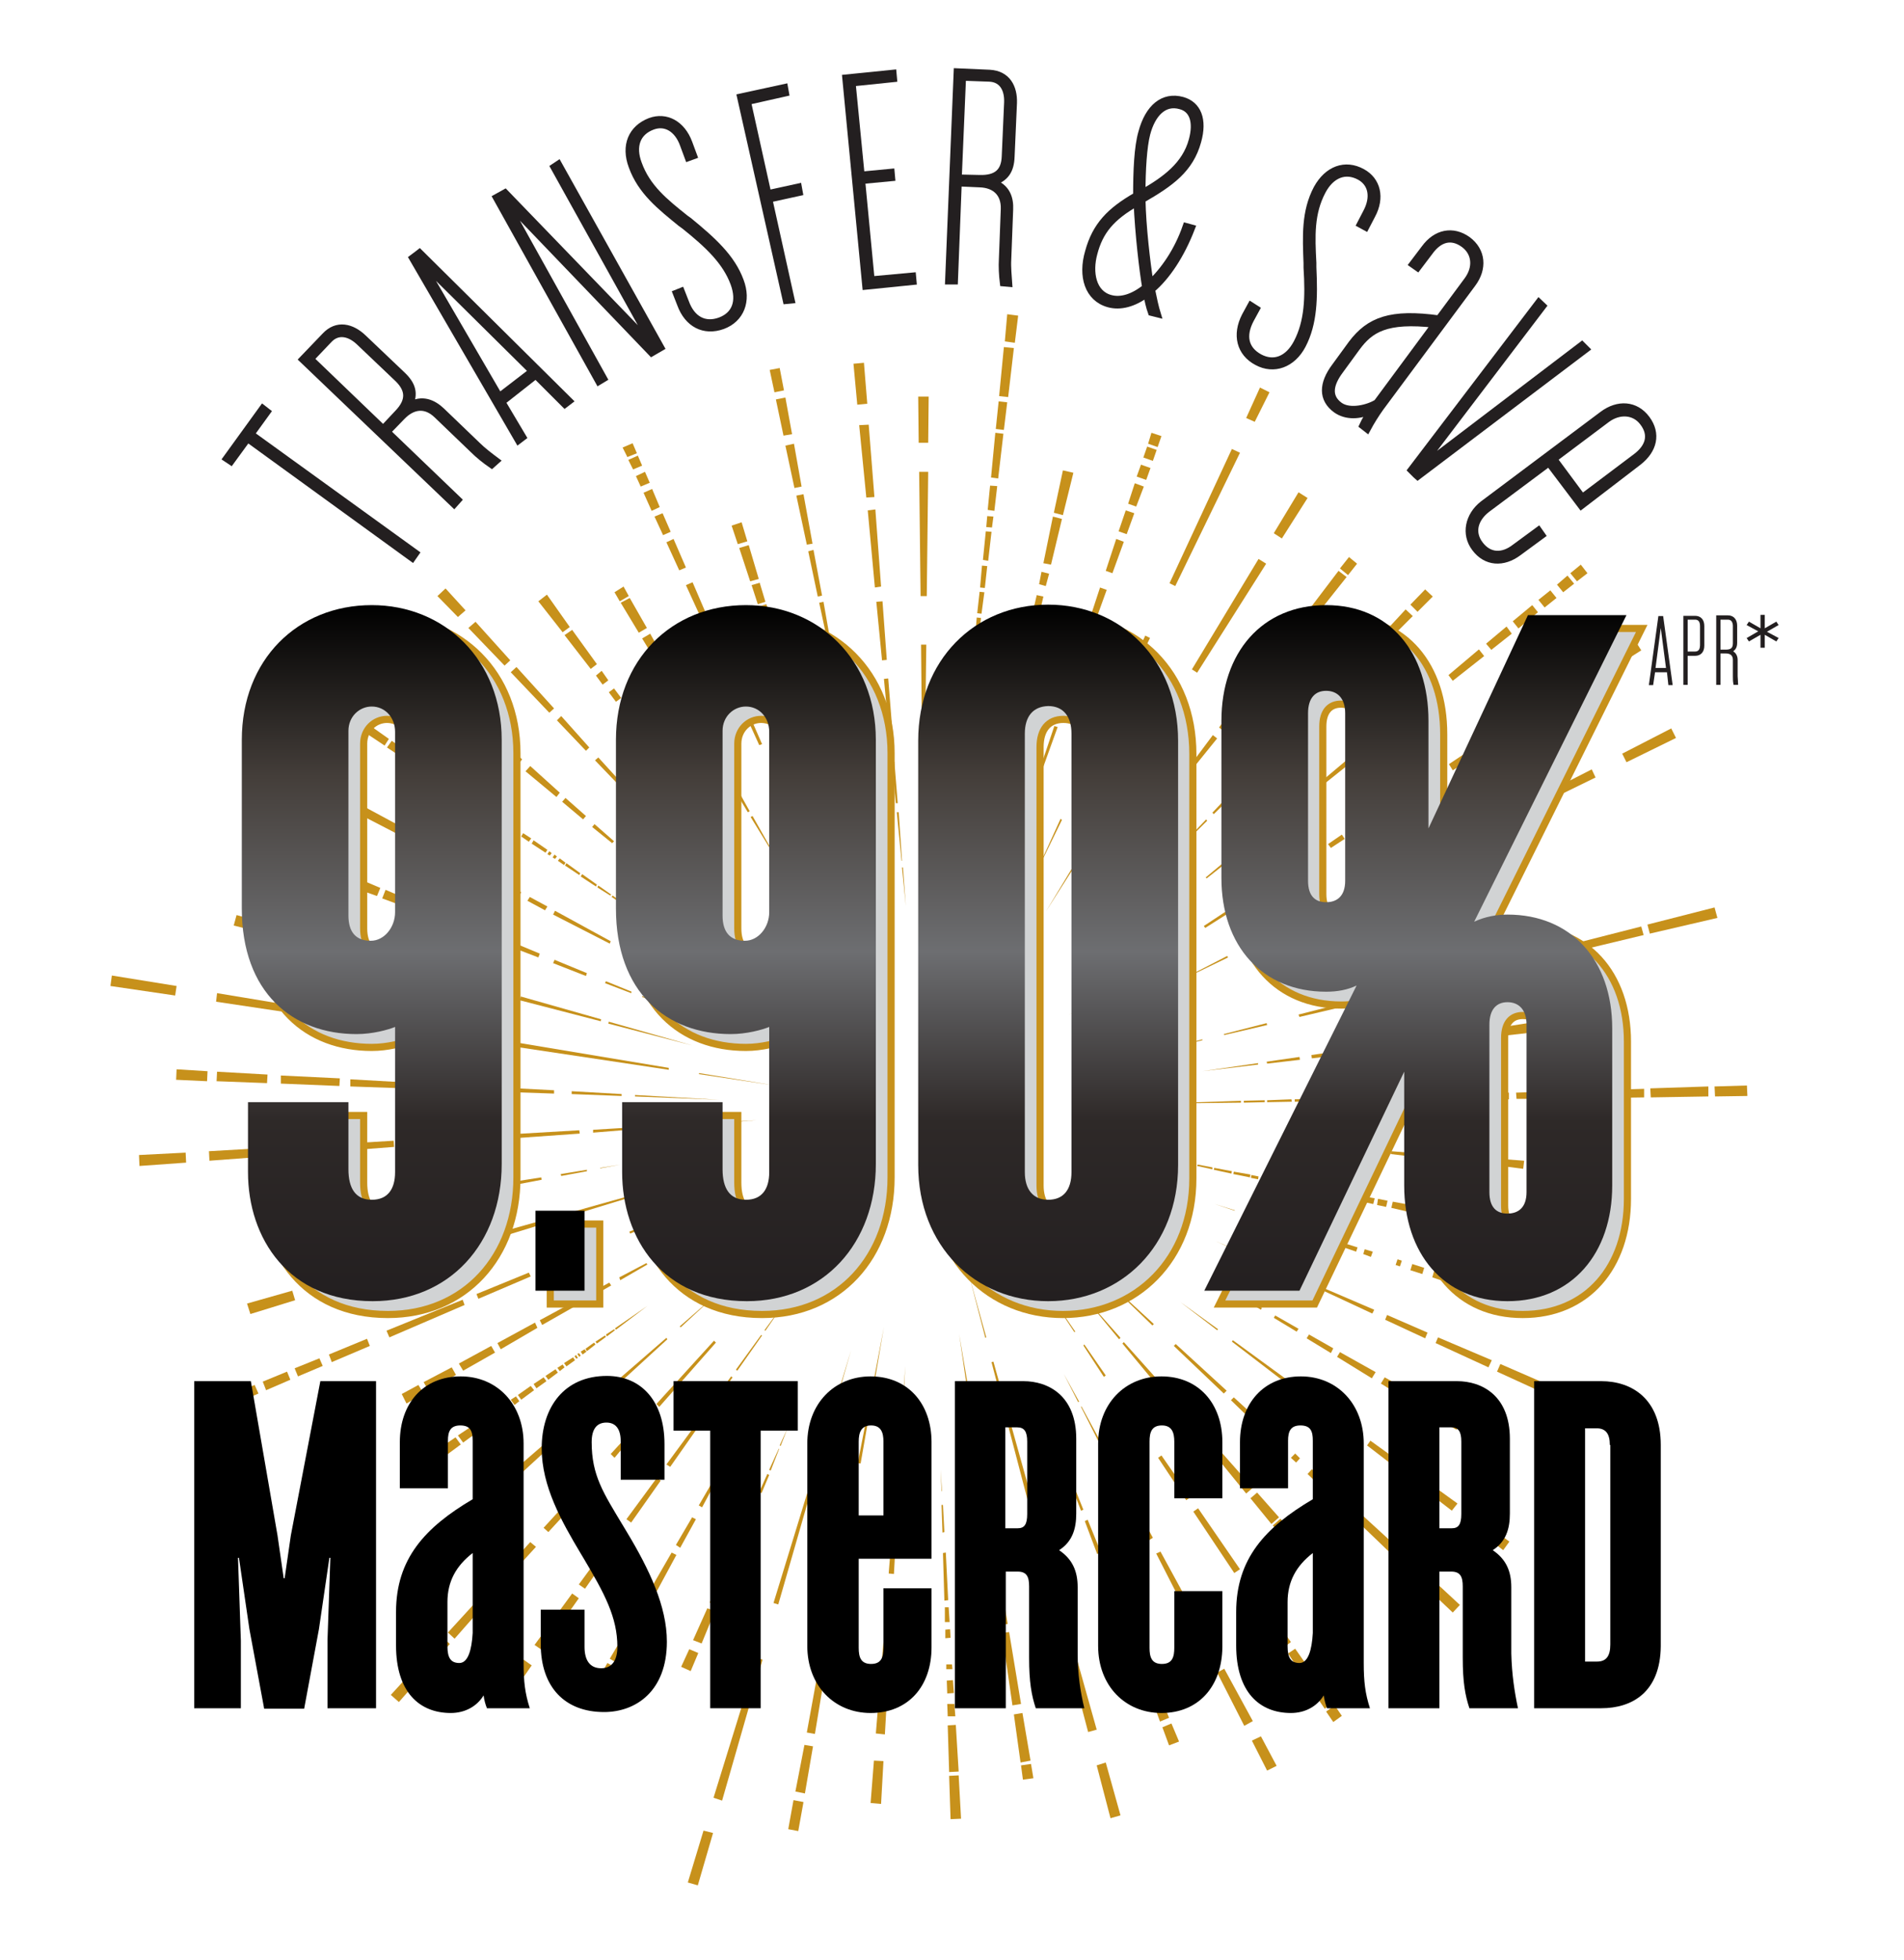 <?xml version="1.0" encoding="utf-8"?>
<!-- Generator: Adobe Illustrator 25.4.1, SVG Export Plug-In . SVG Version: 6.00 Build 0)  -->
<svg version="1.1" id="Layer_1" xmlns="http://www.w3.org/2000/svg" xmlns:xlink="http://www.w3.org/1999/xlink" x="0px" y="0px"
	 viewBox="0 0 400 411.7" style="enable-background:new 0 0 400 411.7;" xml:space="preserve">
<style type="text/css">
	.st0{fill:#C7911B;}
	.st1{fill:#D1D3D4;stroke:#C7911B;stroke-width:1.5;stroke-miterlimit:10;}
	.st2{fill:url(#SVGID_1_);}
	.st3{fill:url(#SVGID_00000154403308593880372720000012501379371372295860_);}
	.st4{fill:url(#SVGID_00000052805562315276874950000012223349051715962815_);}
	.st5{fill:url(#SVGID_00000032644898513108215570000009764992305998973861_);}
	.st6{fill:#231F20;stroke:#231F20;stroke-width:1.5;stroke-miterlimit:10;}
	.st7{fill:#231F20;}
	.st8{stroke:#231F20;stroke-width:0.5;stroke-miterlimit:10;}
</style>
<g>
	<g>
		<polygon class="st0" points="193.9,171.2 194,182.5 194.1,171.2 		"/>
		<polygon class="st0" points="193.5,135.4 193.8,166.7 194.2,166.7 194.6,135.4 		"/>
		<polygon class="st0" points="193,93 195,93 195.1,83.3 192.9,83.3 		"/>
		<polygon class="st0" points="193.1,99.1 193.4,125.2 194.7,125.2 195,99.1 		"/>
	</g>
	<g>
		<polygon class="st0" points="202.6,156.1 201.1,170.9 202.9,156.1 		"/>
		<polygon class="st0" points="203,151.8 202.6,155.6 203,155.6 203.4,151.9 		"/>
		<polygon class="st0" points="204,142.5 203.6,146.6 204.1,146.6 204.6,142.5 		"/>
		<polygon class="st0" points="204.3,139.6 204.9,139.6 205,138.9 204.3,138.9 		"/>
		<polygon class="st0" points="204.4,138.1 205.1,138.2 205.2,137.5 204.5,137.4 		"/>
		<polygon class="st0" points="204.9,132.8 204.5,136.8 205.3,136.9 205.7,132.9 		"/>
		<polygon class="st0" points="205.2,129.7 205,132 205.8,132.1 206.1,129.8 		"/>
		<polygon class="st0" points="205.8,124.3 205.3,128.8 206.2,128.9 206.8,124.4 		"/>
		<polygon class="st0" points="206.3,118.8 205.9,123.4 206.9,123.5 207.4,118.9 		"/>
		<polygon class="st0" points="207.1,111.6 206.5,117.6 207.6,117.8 208.3,111.7 		"/>
		<polygon class="st0" points="207.4,108.4 207.2,110.7 208.4,110.8 208.7,108.5 		"/>
		<polygon class="st0" points="208,102 207.5,107.1 208.9,107.3 209.5,102.1 		"/>
		<polygon class="st0" points="211.1,71.7 213.2,72 213.9,66.3 211.6,66 		"/>
		<polygon class="st0" points="210.9,72.9 209.9,83.2 211.8,83.4 213,73.1 		"/>
		<polygon class="st0" points="209.8,84.3 209.2,90.1 210.9,90.3 211.6,84.5 		"/>
		<polygon class="st0" points="209.1,90.9 208.2,100.3 209.7,100.5 210.8,91.1 		"/>
		<polygon class="st0" points="204.2,140.4 204,142.2 204.6,142.3 204.8,140.5 		"/>
		<polygon class="st0" points="203.5,147.1 203.1,151.5 203.5,151.5 204,147.1 		"/>
	</g>
	<g>
		<polygon class="st0" points="217.8,125 217.2,127.6 218.6,127.9 219.2,125.3 		"/>
		<polygon class="st0" points="218.3,122.7 219.7,123.1 220.4,120.5 218.8,120.1 		"/>
		<polygon class="st0" points="209,167.1 208,171.6 209.1,167.1 		"/>
		<polygon class="st0" points="209.6,164.2 209.8,164.3 211.2,158.6 210.8,158.5 		"/>
		<polygon class="st0" points="211.7,154.2 212.2,154.4 214.6,144.5 213.8,144.3 		"/>
		<polygon class="st0" points="214.1,142.9 214.9,143.1 215.7,140 214.7,139.8 		"/>
		<polygon class="st0" points="215,138.3 216,138.5 216.4,136.7 215.4,136.5 		"/>
		<polygon class="st0" points="216.6,130.9 217.8,131.2 218,130.2 216.8,130 		"/>
		<polygon class="st0" points="219.2,118.3 220.8,118.6 223.1,109 221.2,108.5 		"/>
		<polygon class="st0" points="221.4,107.7 223.3,108.2 225.5,99.3 223.3,98.8 		"/>
	</g>
	<g>
		<polygon class="st0" points="238.8,100.1 240.8,100.8 241.7,98.3 239.7,97.6 		"/>
		<polygon class="st0" points="214.6,173.1 214.9,173.2 217.3,166.4 216.9,166.2 		"/>
		<polygon class="st0" points="213.7,176 210.5,185.4 213.9,176 		"/>
		<polygon class="st0" points="218.6,161.1 219.1,161.3 222.2,152.7 221.5,152.5 		"/>
		<polygon class="st0" points="222.8,148.5 223.6,148.8 226.9,139.6 225.8,139.3 		"/>
		<polygon class="st0" points="226.7,136.8 227.7,137.2 232.5,123.9 231.1,123.4 		"/>
		<polygon class="st0" points="232.3,119.9 233.7,120.4 236.1,113.8 234.5,113.2 		"/>
		<polygon class="st0" points="235,111.6 236.7,112.2 238.3,107.8 236.5,107.2 		"/>
		<polygon class="st0" points="237,105.8 238.7,106.4 240.3,102.2 238.4,101.5 		"/>
		<polygon class="st0" points="240.2,96.1 242.2,96.8 243,94.5 241,93.8 		"/>
		<polygon class="st0" points="241.2,93.2 243.2,93.9 244,91.6 241.9,90.9 		"/>
	</g>
	<g>
		<polygon class="st0" points="222.8,172 217.2,184.3 223.1,172.2 		"/>
		<polygon class="st0" points="240.6,133.5 225.1,167.2 225.4,167.3 241.6,134 		"/>
		<polygon class="st0" points="261.8,87.8 263.6,88.6 266.7,82.4 264.7,81.4 		"/>
		<polygon class="st0" points="258.8,94.3 245.7,122.5 246.9,123.1 260.5,95.1 		"/>
	</g>
	<g>
		<polygon class="st0" points="225.8,181.4 219.7,191.5 226,181.6 		"/>
		<polygon class="st0" points="244.9,149.7 228.2,177.4 228.5,177.6 245.8,150.3 		"/>
		<polygon class="st0" points="267.6,112 269.3,113.1 274.7,104.6 272.8,103.4 		"/>
		<polygon class="st0" points="264.4,117.4 250.4,140.6 251.5,141.3 266,118.4 		"/>
	</g>
	<g>
		<polygon class="st0" points="237.6,177 227.4,190.4 237.9,177.2 		"/>
		<polygon class="st0" points="248.5,162.8 238.6,175.7 238.9,176 249.1,163.3 		"/>
		<polygon class="st0" points="254.8,154.4 249.2,161.9 249.8,162.4 255.7,155.1 		"/>
		<polygon class="st0" points="263.9,142.5 256.1,152.8 257,153.5 265.1,143.4 		"/>
		<polygon class="st0" points="274,129.3 264.9,141.2 266.1,142.1 275.5,130.5 		"/>
		<polygon class="st0" points="281.2,119.9 275.2,127.8 276.7,129 282.9,121.2 		"/>
		<polygon class="st0" points="281.5,119.4 283.2,120.8 285.1,118.4 283.4,117 		"/>
	</g>
	<g>
		<polygon class="st0" points="253.4,172.1 244.9,181 253.6,172.4 		"/>
		<polygon class="st0" points="259.7,165.4 254.7,170.7 255,171 260.2,165.9 		"/>
		<polygon class="st0" points="267,157.8 261.5,163.6 262,164.1 267.7,158.4 		"/>
		<polygon class="st0" points="274.2,150.2 267.9,156.8 268.6,157.5 275.1,151 		"/>
		<polygon class="st0" points="295.3,128 290.3,133.4 291.6,134.6 296.8,129.4 		"/>
		<polygon class="st0" points="299.4,123.8 296.3,127 297.8,128.5 301,125.3 		"/>
		<polygon class="st0" points="288.9,134.8 283,141 284.1,142 290.2,136 		"/>
		<polygon class="st0" points="281.9,142.1 275.1,149.3 276,150.1 283,143.2 		"/>
	</g>
	<g>
		<polygon class="st0" points="323.2,126 324.5,127.6 327,125.6 325.7,124 		"/>
		<polygon class="st0" points="253.3,184.3 253.5,184.5 260.2,179.2 259.9,178.8 		"/>
		<polygon class="st0" points="250.6,186.6 241.5,194.1 250.7,186.7 		"/>
		<polygon class="st0" points="264.8,174.7 265.1,175.2 273.6,168.4 273.1,167.8 		"/>
		<polygon class="st0" points="276.9,164.7 277.4,165.3 286.4,158.1 285.7,157.3 		"/>
		<polygon class="st0" points="288.1,155.3 288.8,156.2 301.9,145.7 300.9,144.6 		"/>
		<polygon class="st0" points="304.3,141.8 305.2,143 311.8,137.8 310.7,136.4 		"/>
		<polygon class="st0" points="312.2,135.2 313.3,136.5 317.6,133.1 316.5,131.6 		"/>
		<polygon class="st0" points="317.8,130.5 319,132 323.1,128.6 321.9,127.1 		"/>
		<polygon class="st0" points="327.1,122.8 328.4,124.4 330.7,122.6 329.3,120.9 		"/>
		<polygon class="st0" points="329.9,120.4 331.3,122.1 333.5,120.4 332.1,118.6 		"/>
	</g>
	<g>
		<polygon class="st0" points="300.8,162.9 296.4,165.8 297.1,166.9 301.5,164.1 		"/>
		<polygon class="st0" points="304.4,160.5 305.2,161.8 309.5,159.1 308.6,157.7 		"/>
		<polygon class="st0" points="231.9,208.3 224.5,213.2 232,208.4 		"/>
		<polygon class="st0" points="236.6,205.2 236.7,205.4 246.1,199.4 245.9,199.1 		"/>
		<polygon class="st0" points="252.9,194.5 253.2,194.9 269.6,184.5 269.1,183.8 		"/>
		<polygon class="st0" points="271.4,182.3 271.9,183 277.1,179.7 276.6,178.9 		"/>
		<polygon class="st0" points="279,177.3 279.6,178.1 282.5,176.2 281.9,175.3 		"/>
		<polygon class="st0" points="291,169.4 291.7,170.4 293.3,169.4 292.6,168.3 		"/>
		<polygon class="st0" points="311.7,155.7 312.6,157.1 328.7,146.9 327.6,145.2 		"/>
		<polygon class="st0" points="328.9,144.4 330,146 344.8,136.6 343.6,134.7 		"/>
	</g>
	<g>
		<polygon class="st0" points="257.8,200.8 245.8,207 258,201.1 		"/>
		<polygon class="st0" points="295.8,181.4 262.6,198.4 262.8,198.7 296.3,182.3 		"/>
		<polygon class="st0" points="340.8,158.3 341.7,160.1 352.1,155 351.1,153 		"/>
		<polygon class="st0" points="334.4,161.6 306.6,175.8 307.2,177 335.2,163.3 		"/>
	</g>
	<g>
		<polygon class="st0" points="282.8,199.6 283,200.2 288.9,198.2 288.6,197.3 		"/>
		<polygon class="st0" points="273.2,203.4 270.1,204.6 273.3,203.5 		"/>
		<polygon class="st0" points="273.7,203.2 273.8,203.4 277.8,202 277.7,201.6 		"/>
		<polygon class="st0" points="278.5,201.3 278.6,201.7 282,200.5 281.8,200 		"/>
		<polygon class="st0" points="290.1,196.7 290.5,197.6 295.4,196 294.9,194.8 		"/>
		<polygon class="st0" points="296.1,194.3 296.6,195.6 303,193.4 302.4,191.8 		"/>
		<polygon class="st0" points="303.4,191.4 304,193 310.1,190.9 309.4,189.1 		"/>
		<polygon class="st0" points="311,188.4 311.8,190.3 315.2,189.2 314.4,187.1 		"/>
	</g>
	<g>
		<polygon class="st0" points="319,201.2 314.7,202.3 315.1,203.6 319.3,202.6 		"/>
		<polygon class="st0" points="322.5,200.3 322.8,201.8 326.9,200.8 326.5,199.3 		"/>
		<polygon class="st0" points="252.6,218.3 245.5,220.2 252.6,218.5 		"/>
		<polygon class="st0" points="257.1,217.2 257.2,217.4 266.2,215.3 266.1,214.9 		"/>
		<polygon class="st0" points="272.8,213.1 273,213.6 288.7,209.9 288.5,209.1 		"/>
		<polygon class="st0" points="290.7,208.5 290.9,209.4 295.9,208.2 295.6,207.3 		"/>
		<polygon class="st0" points="298,206.6 298.3,207.6 301.1,207 300.8,205.9 		"/>
		<polygon class="st0" points="309.5,203.7 309.8,204.9 311.4,204.5 311.1,203.3 		"/>
		<polygon class="st0" points="329.5,198.5 329.9,200.1 345.3,196.4 344.8,194.6 		"/>
		<polygon class="st0" points="346.1,194.2 346.6,196.1 360.8,192.8 360.2,190.6 		"/>
	</g>
	<g>
		<polygon class="st0" points="264.3,223.3 252.6,225 264.3,223.6 		"/>
		<polygon class="st0" points="273,222 266.1,223 266.2,223.4 273.1,222.6 		"/>
		<polygon class="st0" points="283.1,220.5 275.5,221.6 275.6,222.3 283.2,221.4 		"/>
		<polygon class="st0" points="293,219 284.3,220.3 284.5,221.3 293.2,220.2 		"/>
		<polygon class="st0" points="322.2,214.7 315.2,215.8 315.4,217.6 322.5,216.8 		"/>
		<polygon class="st0" points="327.8,213.9 323.5,214.5 323.8,216.6 328.1,216.1 		"/>
		<polygon class="st0" points="313.3,216 305.2,217.2 305.4,218.8 313.5,217.8 		"/>
		<polygon class="st0" points="303.7,217.5 294.2,218.9 294.4,220.1 303.9,219 		"/>
	</g>
	<g>
		<polygon class="st0" points="260.7,231.2 243.2,231.8 260.7,231.6 		"/>
		<polygon class="st0" points="265.7,231.1 261.3,231.2 261.3,231.6 265.7,231.5 		"/>
		<polygon class="st0" points="276.8,230.8 272,230.9 272,231.4 276.8,231.4 		"/>
		<polygon class="st0" points="280.2,230.7 280.2,231.3 281.1,231.3 281,230.6 		"/>
		<polygon class="st0" points="281.9,230.6 281.9,231.3 282.7,231.3 282.7,230.6 		"/>
		<polygon class="st0" points="288.2,230.4 283.5,230.6 283.5,231.3 288.2,231.2 		"/>
		<polygon class="st0" points="291.8,230.3 289.1,230.4 289.1,231.2 291.8,231.2 		"/>
		<polygon class="st0" points="298.2,230.1 292.9,230.3 292.9,231.2 298.2,231.1 		"/>
		<polygon class="st0" points="304.7,229.9 299.3,230.1 299.3,231.1 304.7,231 		"/>
		<polygon class="st0" points="313.2,229.6 306.1,229.9 306.1,231 313.2,230.9 		"/>
		<polygon class="st0" points="317,229.5 314.3,229.6 314.3,230.9 317,230.9 		"/>
		<polygon class="st0" points="324.6,229.3 318.5,229.5 318.6,230.8 324.6,230.8 		"/>
		<polygon class="st0" points="360.2,228.2 360.3,230.3 367.1,230.2 367,228 		"/>
		<polygon class="st0" points="358.9,228.2 346.7,228.6 346.8,230.5 358.9,230.3 		"/>
		<polygon class="st0" points="345.4,228.7 338.5,228.9 338.6,230.6 345.4,230.5 		"/>
		<polygon class="st0" points="337.6,228.9 326.6,229.2 326.6,230.7 337.7,230.6 		"/>
		<polygon class="st0" points="279.2,230.7 277.1,230.7 277.1,231.4 279.3,231.3 		"/>
		<polygon class="st0" points="271.3,230.9 266.2,231.1 266.2,231.5 271.4,231.4 		"/>
	</g>
	<g>
		<polygon class="st0" points="327.8,244.3 327.6,246.3 329.1,246.5 329.3,244.4 		"/>
		<polygon class="st0" points="285.3,241.4 285.2,241.7 289.2,242.1 289.2,241.6 		"/>
		<polygon class="st0" points="283.6,241.2 278.1,240.9 283.5,241.5 		"/>
		<polygon class="st0" points="292.2,241.8 292.2,242.4 297.2,243 297.3,242.2 		"/>
		<polygon class="st0" points="299.6,242.4 299.5,243.2 304.9,243.8 305,242.7 		"/>
		<polygon class="st0" points="306.4,242.8 306.3,244 314.1,244.8 314.2,243.4 		"/>
		<polygon class="st0" points="316.2,243.5 316.1,245 320,245.5 320.2,243.8 		"/>
		<polygon class="st0" points="321.1,243.8 321,245.6 323.5,245.9 323.7,244 		"/>
		<polygon class="st0" points="324.5,244.1 324.3,245.9 326.8,246.2 327,244.2 		"/>
		<polygon class="st0" points="330.2,244.5 330,246.6 331.3,246.7 331.5,244.6 		"/>
		<polygon class="st0" points="331.8,244.6 331.7,246.7 333,246.9 333.2,244.7 		"/>
	</g>
	<g>
		<polygon class="st0" points="251.1,244.5 238.6,242.2 251.1,244.8 		"/>
		<polygon class="st0" points="254.7,245.2 251.6,244.6 251.5,244.9 254.7,245.6 		"/>
		<polygon class="st0" points="262.7,246.7 259.2,246.1 259.1,246.6 262.6,247.3 		"/>
		<polygon class="st0" points="265.1,247.2 265,247.8 265.6,248 265.7,247.3 		"/>
		<polygon class="st0" points="266.3,247.4 266.2,248.1 266.8,248.2 266.9,247.5 		"/>
		<polygon class="st0" points="270.8,248.3 267.5,247.6 267.3,248.3 270.7,249.1 		"/>
		<polygon class="st0" points="273.4,248.8 271.5,248.4 271.3,249.2 273.3,249.6 		"/>
		<polygon class="st0" points="278,249.6 274.2,248.9 274,249.8 277.8,250.6 		"/>
		<polygon class="st0" points="282.7,250.5 278.8,249.8 278.6,250.8 282.5,251.6 		"/>
		<polygon class="st0" points="288.8,251.7 283.7,250.7 283.4,251.8 288.5,252.9 		"/>
		<polygon class="st0" points="291.5,252.2 289.5,251.8 289.3,253.1 291.2,253.5 		"/>
		<polygon class="st0" points="296.9,253.2 292.6,252.4 292.3,253.7 296.6,254.7 		"/>
		<polygon class="st0" points="322.5,258.1 322.1,260.1 326.9,261.2 327.3,259 		"/>
		<polygon class="st0" points="321.5,257.9 312.8,256.2 312.4,258.1 321.1,259.9 		"/>
		<polygon class="st0" points="311.8,256 306.9,255.1 306.6,256.8 311.5,257.8 		"/>
		<polygon class="st0" points="306.3,255 298.3,253.5 298,255 305.9,256.7 		"/>
		<polygon class="st0" points="264.4,247.1 262.9,246.8 262.8,247.4 264.3,247.7 		"/>
		<polygon class="st0" points="258.8,246 255.1,245.3 255,245.7 258.7,246.5 		"/>
	</g>
	<g>
		<polygon class="st0" points="299.2,266.3 296.7,265.5 296.3,266.8 298.8,267.6 		"/>
		<polygon class="st0" points="301.3,266.9 300.9,268.3 303.3,269.1 303.8,267.6 		"/>
		<polygon class="st0" points="259.4,254.2 255.2,252.9 259.4,254.3 		"/>
		<polygon class="st0" points="262.1,255 262.1,255.2 267.4,257 267.5,256.6 		"/>
		<polygon class="st0" points="271.6,257.9 271.4,258.4 280.7,261.5 280.9,260.7 		"/>
		<polygon class="st0" points="282.3,261.1 282,261.9 284.9,262.9 285.2,262 		"/>
		<polygon class="st0" points="286.7,262.4 286.4,263.4 288,264 288.4,262.9 		"/>
		<polygon class="st0" points="293.6,264.5 293.2,265.7 294.1,266 294.5,264.8 		"/>
		<polygon class="st0" points="305.6,268.2 305.1,269.7 314.2,272.8 314.7,271 		"/>
		<polygon class="st0" points="315.5,271.2 314.9,273.1 323.3,275.9 324,273.8 		"/>
	</g>
	<g>
		<polygon class="st0" points="278.2,270.6 278,271.1 288.3,275.9 288.7,275.1 		"/>
		<polygon class="st0" points="261,263.1 255.4,260.7 260.9,263.2 		"/>
		<polygon class="st0" points="262,263.5 261.9,263.7 268.9,266.9 269.1,266.6 		"/>
		<polygon class="st0" points="270.4,267.2 270.3,267.6 276.2,270.3 276.5,269.8 		"/>
		<polygon class="st0" points="291.4,276.2 291,277.2 299.4,281.1 299.9,279.9 		"/>
		<polygon class="st0" points="302.1,280.9 301.6,282.1 312.7,287.2 313.4,285.7 		"/>
		<polygon class="st0" points="315.2,286.5 314.5,288.1 325,292.9 325.8,291.1 		"/>
		<polygon class="st0" points="328.9,292.4 328,294.3 334,297.1 334.9,295 		"/>
	</g>
	<g>
		<polygon class="st0" points="302,295.5 300.9,297.3 302.3,298.1 303.4,296.3 		"/>
		<polygon class="st0" points="261.3,272.6 261.1,272.8 264.9,275.1 265.1,274.7 		"/>
		<polygon class="st0" points="259.7,271.7 254.4,268.7 259.6,271.9 		"/>
		<polygon class="st0" points="267.9,276.3 267.6,276.8 272.4,279.7 272.8,279.1 		"/>
		<polygon class="st0" points="275,280.3 274.5,281.1 279.6,284.2 280.1,283.2 		"/>
		<polygon class="st0" points="281.5,284 280.9,285 288.2,289.5 289,288.2 		"/>
		<polygon class="st0" points="290.9,289.3 290.1,290.6 293.8,292.9 294.7,291.4 		"/>
		<polygon class="st0" points="295.6,291.9 294.7,293.4 297.1,294.9 298,293.3 		"/>
		<polygon class="st0" points="298.8,293.7 297.8,295.4 300.2,296.8 301.2,295.1 		"/>
		<polygon class="st0" points="304.2,296.8 303.1,298.6 304.4,299.4 305.5,297.5 		"/>
		<polygon class="st0" points="305.8,297.7 304.7,299.6 306,300.3 307.1,298.4 		"/>
	</g>
	<g>
		<polygon class="st0" points="255.9,279.2 248,273.5 255.7,279.4 		"/>
		<polygon class="st0" points="280.8,297.4 259,281.5 258.8,281.8 280.2,298.2 		"/>
		<polygon class="st0" points="310.4,318.9 309.2,320.5 315.8,325.6 317.1,323.8 		"/>
		<polygon class="st0" points="306.2,315.8 287.9,302.6 287.2,303.6 305,317.3 		"/>
	</g>
	<g>
		<polygon class="st0" points="278.5,311.2 275.6,308.6 274.7,309.6 277.5,312.3 		"/>
		<polygon class="st0" points="280.9,313.4 279.9,314.5 282.6,317.1 283.7,316 		"/>
		<polygon class="st0" points="233.2,269.6 228.3,265.1 233.1,269.7 		"/>
		<polygon class="st0" points="236.2,272.4 236.1,272.6 242.1,278.4 242.4,278.1 		"/>
		<polygon class="st0" points="247,282.3 246.6,282.7 257.1,292.7 257.7,292.1 		"/>
		<polygon class="st0" points="259.2,293.5 258.6,294.1 261.9,297.3 262.6,296.6 		"/>
		<polygon class="st0" points="264.2,298.1 263.5,298.8 265.4,300.6 266.1,299.8 		"/>
		<polygon class="st0" points="272.1,305.3 271.2,306.2 272.3,307.2 273.1,306.3 		"/>
		<polygon class="st0" points="285.7,317.8 284.6,319 294.9,328.9 296.2,327.4 		"/>
		<polygon class="st0" points="297.1,328.2 295.7,329.7 305.2,338.7 306.7,337.1 		"/>
	</g>
	<g>
		<polygon class="st0" points="235.4,281 227.6,272.2 235.1,281.3 		"/>
		<polygon class="st0" points="243.7,290.4 236.1,281.9 235.8,282.2 243.1,291 		"/>
		<polygon class="st0" points="248.6,295.9 244.2,291 243.6,291.6 247.7,296.7 		"/>
		<polygon class="st0" points="255.5,303.8 249.5,297 248.7,297.7 254.4,304.7 		"/>
		<polygon class="st0" points="263.2,312.5 256.3,304.7 255.2,305.6 261.8,313.7 		"/>
		<polygon class="st0" points="268.7,318.7 264.1,313.5 262.7,314.7 267.1,320.1 		"/>
		<polygon class="st0" points="269,319 267.4,320.4 268.7,322 270.4,320.6 		"/>
	</g>
	<g>
		<polygon class="st0" points="275.9,351.7 274.2,352.8 275.8,355.2 277.5,354.1 		"/>
		<polygon class="st0" points="227.8,282.4 227.6,282.6 231.9,289.2 232.3,288.9 		"/>
		<polygon class="st0" points="225.9,279.7 219.7,270.7 225.7,279.8 		"/>
		<polygon class="st0" points="235.7,293.7 235.2,294.1 240.7,302.4 241.4,302 		"/>
		<polygon class="st0" points="244,305.7 243.3,306.2 249.2,315.1 250.1,314.5 		"/>
		<polygon class="st0" points="251.7,316.8 250.7,317.5 259.3,330.4 260.5,329.6 		"/>
		<polygon class="st0" points="262.8,332.9 261.5,333.7 265.8,340.2 267.2,339.2 		"/>
		<polygon class="st0" points="268.3,340.8 266.9,341.8 269.7,346 271.2,344.9 		"/>
		<polygon class="st0" points="272.1,346.3 270.6,347.3 273.3,351.4 274.9,350.3 		"/>
		<polygon class="st0" points="278.5,355.5 276.8,356.7 278.3,358.9 280.1,357.7 		"/>
		<polygon class="st0" points="280.4,358.2 278.6,359.5 280.1,361.7 281.9,360.4 		"/>
	</g>
	<g>
		<polygon class="st0" points="236.4,312.3 235.8,312.6 241.4,323.5 242.2,323 		"/>
		<polygon class="st0" points="226.7,294.4 223.5,288.6 226.5,294.5 		"/>
		<polygon class="st0" points="227.2,295.4 227.1,295.5 230.9,303 231.2,302.8 		"/>
		<polygon class="st0" points="232,304.2 231.6,304.4 234.9,310.7 235.4,310.4 		"/>
		<polygon class="st0" points="243.8,325.9 242.9,326.3 247.5,335.3 248.6,334.7 		"/>
		<polygon class="st0" points="249.8,336.9 248.6,337.6 254.7,349.4 256.1,348.6 		"/>
		<polygon class="st0" points="257.2,350.5 255.7,351.3 261.4,362.5 263.2,361.5 		"/>
		<polygon class="st0" points="264.9,364.7 263,365.6 266.2,371.9 268.2,370.9 		"/>
	</g>
	<g>
		<polygon class="st0" points="224.4,309.2 220.1,298.9 224.1,309.4 		"/>
		<polygon class="st0" points="227.6,317.1 225.1,310.9 224.7,311.1 227.1,317.3 		"/>
		<polygon class="st0" points="231.3,326.1 228.5,319.2 227.9,319.5 230.5,326.4 		"/>
		<polygon class="st0" points="235,334.9 231.8,327.1 230.9,327.5 233.9,335.3 		"/>
		<polygon class="st0" points="245.6,360.8 243.1,354.6 241.4,355.3 243.7,361.6 		"/>
		<polygon class="st0" points="247.7,365.8 246.1,362 244.2,362.8 245.6,366.6 		"/>
		<polygon class="st0" points="242.4,352.9 239.4,345.7 238,346.3 240.7,353.6 		"/>
		<polygon class="st0" points="238.9,344.4 235.4,336 234.3,336.4 237.5,344.9 		"/>
	</g>
	<g>
		<polygon class="st0" points="207.2,280.9 203.6,267.9 207,281 		"/>
		<polygon class="st0" points="218.7,321.8 208.7,286 208.3,286.1 217.7,322 		"/>
		<polygon class="st0" points="232.3,370.2 230.4,370.8 233.3,381.9 235.4,381.3 		"/>
		<polygon class="st0" points="230.4,363.3 222,333.4 220.7,333.8 228.6,363.8 		"/>
	</g>
	<g>
		<polygon class="st0" points="204.4,297.3 201.5,280.2 204,297.4 		"/>
		<polygon class="st0" points="207.4,315.4 204.7,298.9 204.2,299 206.6,315.5 		"/>
		<polygon class="st0" points="209.2,326 207.6,316.5 206.7,316.6 208.1,326.2 		"/>
		<polygon class="st0" points="211.7,341.1 209.5,328.1 208.4,328.2 210.3,341.3 		"/>
		<polygon class="st0" points="214.5,357.9 212,342.8 210.5,343 212.7,358.2 		"/>
		<polygon class="st0" points="216.5,369.8 214.8,359.8 213,360.1 214.4,370.2 		"/>
		<polygon class="st0" points="216.6,370.5 214.5,370.8 214.9,373.8 217.1,373.5 		"/>
	</g>
	<g>
		<polygon class="st0" points="200.4,355.6 200.2,352.9 198.9,353 199,355.7 		"/>
		<polygon class="st0" points="200.5,357.9 199,357.9 199.1,360.5 200.7,360.5 		"/>
		<polygon class="st0" points="197.9,313.2 197.6,308.7 197.8,313.2 		"/>
		<polygon class="st0" points="198.1,316.1 197.8,316.1 198,321.9 198.4,321.8 		"/>
		<polygon class="st0" points="198.7,326.1 198.1,326.2 198.4,336.2 199.2,336.1 		"/>
		<polygon class="st0" points="199.3,337.6 198.5,337.6 198.5,340.7 199.5,340.7 		"/>
		<polygon class="st0" points="199.6,342.2 198.6,342.3 198.6,344.1 199.7,344 		"/>
		<polygon class="st0" points="200,349.6 198.8,349.6 198.8,350.6 200.1,350.6 		"/>
		<polygon class="st0" points="200.8,362.3 199.1,362.4 199.4,372.2 201.4,372.1 		"/>
		<polygon class="st0" points="201.4,372.9 199.4,373 199.7,382.1 201.9,382 		"/>
	</g>
	<g>
		<polygon class="st0" points="189.6,297.5 190.2,286.9 189.4,297.5 		"/>
		<polygon class="st0" points="187.8,330.6 189.4,301.6 189,301.6 186.7,330.5 		"/>
		<polygon class="st0" points="185.6,369.9 183.6,369.8 182.9,378.7 185.1,378.9 		"/>
		<polygon class="st0" points="185.9,364.3 187.3,340 186,340 184,364.1 		"/>
	</g>
	<g>
		<polygon class="st0" points="182.9,295.1 185.7,278.7 182.6,295 		"/>
		<polygon class="st0" points="180.8,307.4 182.5,297.7 182.1,297.6 180.2,307.3 		"/>
		<polygon class="st0" points="178.4,321.6 180.2,310.9 179.6,310.7 177.5,321.5 		"/>
		<polygon class="st0" points="176,335.6 178.1,323.4 177.2,323.2 174.9,335.4 		"/>
		<polygon class="st0" points="169.1,376.7 170.8,366.8 169,366.5 167.1,376.3 		"/>
		<polygon class="st0" points="167.7,384.6 168.8,378.5 166.7,378.1 165.6,384.2 		"/>
		<polygon class="st0" points="171.2,364.2 173.1,352.7 171.6,352.4 169.5,363.9 		"/>
		<polygon class="st0" points="173.5,350.6 175.8,337.3 174.6,337.1 172,350.3 		"/>
	</g>
	<g>
		<polygon class="st0" points="175.1,296.5 178.8,283.6 174.9,296.4 		"/>
		<polygon class="st0" points="163.5,337 173.7,301.6 173.3,301.5 162.5,336.7 		"/>
		<polygon class="st0" points="149.8,385 147.8,384.5 144.5,395.4 146.6,396 		"/>
		<polygon class="st0" points="151.7,378.2 160.2,348.6 159,348.2 149.9,377.6 		"/>
	</g>
	<g>
		<polygon class="st0" points="159.6,314.7 159,314.5 156.1,321 156.9,321.4 		"/>
		<polygon class="st0" points="164,303.7 165.4,300.1 163.8,303.6 		"/>
		<polygon class="st0" points="163.7,304.3 163.6,304.3 161.6,308.7 161.9,308.9 		"/>
		<polygon class="st0" points="161.6,309.8 161.2,309.6 159.5,313.4 160,313.6 		"/>
		<polygon class="st0" points="156.2,323.2 155.3,322.8 152.9,328.2 154.1,328.6 		"/>
		<polygon class="st0" points="153.5,330 152.3,329.5 149.1,336.6 150.6,337.2 		"/>
		<polygon class="st0" points="150.2,338.4 148.6,337.8 145.6,344.5 147.4,345.2 		"/>
		<polygon class="st0" points="146.7,347.2 144.8,346.4 143.1,350.1 145.1,351 		"/>
	</g>
	<g>
		<polygon class="st0" points="129.4,350.3 127.6,349.3 126.7,350.9 128.5,351.9 		"/>
		<polygon class="st0" points="154.7,303.3 154.4,303.1 151.9,307.4 152.3,307.7 		"/>
		<polygon class="st0" points="155.7,301.4 159,295.3 155.5,301.3 		"/>
		<polygon class="st0" points="150.5,311 150,310.7 146.8,316.2 147.5,316.6 		"/>
		<polygon class="st0" points="146.2,319.1 145.4,318.7 142,324.5 142.9,325.1 		"/>
		<polygon class="st0" points="142.1,326.6 141.1,326.1 136.2,334.6 137.4,335.3 		"/>
		<polygon class="st0" points="136.2,337.5 134.9,336.8 132.4,341 133.9,341.9 		"/>
		<polygon class="st0" points="133.3,342.9 131.8,342.1 130.2,344.8 131.8,345.7 		"/>
		<polygon class="st0" points="131.3,346.6 129.7,345.7 128.1,348.4 129.8,349.4 		"/>
		<polygon class="st0" points="127.9,352.9 126.1,351.9 125.3,353.3 127.1,354.4 		"/>
		<polygon class="st0" points="126.9,354.8 125,353.7 124.2,355.2 126.2,356.2 		"/>
	</g>
	<g>
		<polygon class="st0" points="148.3,297.4 147.8,297 140,307.6 140.8,308.1 		"/>
		<polygon class="st0" points="160.8,279.5 164.8,273.7 160.6,279.4 		"/>
		<polygon class="st0" points="160.1,280.5 159.9,280.4 154.6,287.7 154.9,287.9 		"/>
		<polygon class="st0" points="153.9,289.3 153.6,289.1 149.1,295.2 149.6,295.5 		"/>
		<polygon class="st0" points="138.8,311 138,310.4 131.6,319.1 132.6,319.8 		"/>
		<polygon class="st0" points="131.1,322 130,321.3 121.6,332.8 122.9,333.7 		"/>
		<polygon class="st0" points="121.6,335.7 120.2,334.7 112.3,345.5 113.9,346.6 		"/>
		<polygon class="st0" points="111.7,349.8 110,348.6 105.6,354.7 107.4,356 		"/>
	</g>
	<g>
		<polygon class="st0" points="115.2,321.8 118.5,318.2 117.5,317.3 114.2,320.9 		"/>
		<polygon class="st0" points="112.6,324.9 111.4,323.9 108.3,327.3 109.4,328.4 		"/>
		<polygon class="st0" points="165.9,264.5 171.3,258.3 165.8,264.4 		"/>
		<polygon class="st0" points="162.4,268.4 162.3,268.2 155.3,275.9 155.6,276.1 		"/>
		<polygon class="st0" points="150.4,282 150,281.6 137.9,294.9 138.5,295.5 		"/>
		<polygon class="st0" points="136.8,297.4 136.1,296.8 132.3,301 133,301.7 		"/>
		<polygon class="st0" points="131.2,303.7 130.5,303 128.3,305.4 129.1,306.2 		"/>
		<polygon class="st0" points="122.4,313.7 121.5,312.9 120.3,314.2 121.2,315 		"/>
		<polygon class="st0" points="107.2,330.9 106,329.9 94.1,342.9 95.5,344.2 		"/>
		<polygon class="st0" points="94.5,345.3 93.1,344 82.1,356 83.8,357.5 		"/>
	</g>
	<g>
		<polygon class="st0" points="143,278.8 149.9,272.4 142.8,278.6 		"/>
		<polygon class="st0" points="121.1,298.8 140.2,281.3 140,281 120.4,298 		"/>
		<polygon class="st0" points="95.2,322.6 93.8,321.1 87.8,326.4 89.2,328 		"/>
		<polygon class="st0" points="98.9,319.2 114.9,304.5 114,303.6 97.6,317.8 		"/>
	</g>
	<g>
		<polygon class="st0" points="129.4,279.3 136,274.3 129.2,279 		"/>
		<polygon class="st0" points="127.5,280.7 129.2,279.4 129,279.2 127.3,280.3 		"/>
		<polygon class="st0" points="123.3,283.8 125.1,282.4 124.8,282 123,283.3 		"/>
		<polygon class="st0" points="122,284.7 121.6,284.2 121.3,284.4 121.7,285 		"/>
		<polygon class="st0" points="121.4,285.2 121,284.6 120.7,284.9 121.1,285.4 		"/>
		<polygon class="st0" points="119,287 120.8,285.7 120.4,285.1 118.5,286.3 		"/>
		<polygon class="st0" points="117.6,288 118.6,287.2 118.2,286.6 117.1,287.3 		"/>
		<polygon class="st0" points="115.2,289.8 117.2,288.3 116.7,287.6 114.6,289 		"/>
		<polygon class="st0" points="112.7,291.6 114.8,290.1 114.2,289.3 112.1,290.7 		"/>
		<polygon class="st0" points="109.5,294 112.2,292 111.5,291.1 108.8,293 		"/>
		<polygon class="st0" points="108.1,295.1 109.1,294.3 108.4,293.3 107.3,294 		"/>
		<polygon class="st0" points="105.2,297.2 107.5,295.5 106.7,294.4 104.3,296 		"/>
		<polygon class="st0" points="91.7,307.2 90.5,305.5 87.8,307.3 89.1,309.1 		"/>
		<polygon class="st0" points="92.2,306.8 96.8,303.4 95.7,301.9 91,305.1 		"/>
		<polygon class="st0" points="97.3,303 99.9,301.1 98.9,299.7 96.2,301.5 		"/>
		<polygon class="st0" points="100.2,300.9 104.4,297.7 103.6,296.5 99.3,299.5 		"/>
		<polygon class="st0" points="122.4,284.5 123.2,283.9 122.8,283.4 122,283.9 		"/>
		<polygon class="st0" points="125.4,282.2 127.3,280.8 127.1,280.5 125.1,281.8 		"/>
	</g>
	<g>
		<polygon class="st0" points="137.6,264.7 147.1,259.2 137.4,264.4 		"/>
		<polygon class="st0" points="130.3,268.9 136,265.6 135.8,265.3 130.1,268.3 		"/>
		<polygon class="st0" points="122.1,273.6 128.4,270 128,269.4 121.6,272.9 		"/>
		<polygon class="st0" points="113.9,278.3 121.1,274.2 120.6,273.4 113.4,277.3 		"/>
		<polygon class="st0" points="90,292.1 95.8,288.8 94.9,287.2 89,290.3 		"/>
		<polygon class="st0" points="85.4,294.8 89,292.7 87.9,290.9 84.4,292.8 		"/>
		<polygon class="st0" points="97.3,287.9 104,284.1 103.2,282.7 96.4,286.4 		"/>
		<polygon class="st0" points="105.2,283.4 112.9,278.9 112.4,277.8 104.5,282.1 		"/>
	</g>
	<g>
		<polygon class="st0" points="54.3,292.7 53.5,290.9 50.5,292.1 51.3,294 		"/>
		<polygon class="st0" points="140.5,255.7 140.4,255.4 132.2,258.7 132.4,259.1 		"/>
		<polygon class="st0" points="143.9,254.2 155,249.4 143.8,254 		"/>
		<polygon class="st0" points="126.4,261.7 126.2,261.2 115.8,265.4 116.1,266.1 		"/>
		<polygon class="st0" points="111.5,268.1 111.1,267.3 100.1,271.8 100.5,272.8 		"/>
		<polygon class="st0" points="97.6,274.1 97.2,273 81.2,279.5 81.8,280.9 		"/>
		<polygon class="st0" points="77.7,282.7 77.1,281.2 69.1,284.5 69.7,286.1 		"/>
		<polygon class="st0" points="67.8,286.9 67.1,285.3 61.9,287.4 62.6,289.1 		"/>
		<polygon class="st0" points="61,289.8 60.3,288.1 55.2,290.2 55.9,292 		"/>
		<polygon class="st0" points="49.5,294.8 48.7,292.8 45.9,294 46.8,296 		"/>
		<polygon class="st0" points="46.1,296.2 45.2,294.2 42.5,295.3 43.4,297.4 		"/>
	</g>
	<g>
		<polygon class="st0" points="138,249.8 149.1,246.4 138,249.5 		"/>
		<polygon class="st0" points="103.3,260.4 133.7,251.1 133.6,250.8 103,259.4 		"/>
		<polygon class="st0" points="62,273.1 61.4,271.1 51.9,273.8 52.6,276 		"/>
		<polygon class="st0" points="67.9,271.3 93.3,263.5 93,262.2 67.4,269.5 		"/>
	</g>
	<g>
		<polygon class="st0" points="85.7,253.2 88.3,252.7 88.1,251.4 85.5,251.8 		"/>
		<polygon class="st0" points="83.6,253.6 83.3,252.2 80.8,252.6 81.1,254.1 		"/>
		<polygon class="st0" points="126.1,245.4 130.4,244.6 126.1,245.3 		"/>
		<polygon class="st0" points="123.3,246 123.3,245.7 117.8,246.6 117.9,247 		"/>
		<polygon class="st0" points="113.8,247.8 113.7,247.3 104.1,248.8 104.3,249.6 		"/>
		<polygon class="st0" points="102.9,249.9 102.8,249 99.7,249.5 99.9,250.5 		"/>
		<polygon class="st0" points="98.5,250.8 98.3,249.8 96.6,250 96.8,251.1 		"/>
		<polygon class="st0" points="91.5,252.1 91.2,250.9 90.3,251 90.5,252.3 		"/>
		<polygon class="st0" points="79.3,254.5 79,252.9 69.7,254.4 70,256.3 		"/>
		<polygon class="st0" points="69.2,256.4 68.9,254.5 60.2,255.9 60.6,258.1 		"/>
	</g>
	<g>
		<polygon class="st0" points="121.8,238.1 121.7,237.4 104.7,238.4 104.8,239.3 		"/>
		<polygon class="st0" points="149.9,236 159,235.3 149.9,235.8 		"/>
		<polygon class="st0" points="148.3,236.1 148.3,235.9 136.7,236.6 136.7,237 		"/>
		<polygon class="st0" points="134.5,237.1 134.5,236.7 124.6,237.3 124.6,237.9 		"/>
		<polygon class="st0" points="100.3,239.7 100.2,238.6 86.2,239.4 86.3,240.7 		"/>
		<polygon class="st0" points="82.8,240.9 82.7,239.6 64.3,240.7 64.4,242.3 		"/>
		<polygon class="st0" points="61.4,242.5 61.3,240.8 43.9,241.8 44,243.8 		"/>
		<polygon class="st0" points="39.1,244.2 39,242.1 29.2,242.6 29.3,244.9 		"/>
	</g>
	<g>
		<polygon class="st0" points="133.4,230.3 151.1,231 133.4,230 		"/>
		<polygon class="st0" points="120.1,229.8 130.6,230.2 130.6,229.8 120.1,229.2 		"/>
		<polygon class="st0" points="104.7,229.3 116.4,229.7 116.4,229 104.8,228.4 		"/>
		<polygon class="st0" points="89.7,228.7 102.9,229.2 102.9,228.3 89.8,227.6 		"/>
		<polygon class="st0" points="45.5,227.1 56.1,227.5 56.2,225.7 45.6,225.1 		"/>
		<polygon class="st0" points="37,226.8 43.5,227.1 43.6,225 37.1,224.6 		"/>
		<polygon class="st0" points="59,227.6 71.3,228.1 71.4,226.5 59,225.9 		"/>
		<polygon class="st0" points="73.6,228.2 87.9,228.7 87.9,227.5 73.6,226.7 		"/>
	</g>
	<g>
		<polygon class="st0" points="146.8,225.6 162.8,228 146.9,225.4 		"/>
		<polygon class="st0" points="96.5,218.1 140.5,224.7 140.5,224.3 96.7,217 		"/>
		<polygon class="st0" points="36.8,209.1 37.1,207.1 23.5,204.9 23.2,207.1 		"/>
		<polygon class="st0" points="45.4,210.4 82.1,215.9 82.3,214.7 45.6,208.6 		"/>
	</g>
	<g>
		<polygon class="st0" points="127.8,215 145.5,219.6 127.9,214.6 		"/>
		<polygon class="st0" points="109.2,210.1 126.2,214.5 126.3,214.1 109.4,209.3 		"/>
		<polygon class="st0" points="98.2,207.2 108,209.8 108.2,208.9 98.5,206.1 		"/>
		<polygon class="st0" points="82.6,203.1 96.1,206.6 96.4,205.5 83,201.7 		"/>
		<polygon class="st0" points="65.3,198.6 80.8,202.7 81.2,201.2 65.8,196.8 		"/>
		<polygon class="st0" points="52.9,195.4 63.3,198.1 63.8,196.2 53.5,193.3 		"/>
		<polygon class="st0" points="52.3,195.2 52.9,193.1 49.7,192.2 49.1,194.4 		"/>
	</g>
	<g>
		<polygon class="st0" points="74.7,186.5 75.5,184.7 73.5,183.8 72.7,185.8 		"/>
		<polygon class="st0" points="132.6,208.6 132.7,208.3 127.3,206.1 127.1,206.5 		"/>
		<polygon class="st0" points="134.9,209.4 142.3,212.3 134.9,209.2 		"/>
		<polygon class="st0" points="123.1,205 123.3,204.4 116.5,201.6 116.2,202.3 		"/>
		<polygon class="st0" points="113.1,201.1 113.4,200.3 106.2,197.3 105.8,198.3 		"/>
		<polygon class="st0" points="103.8,197.6 104.3,196.5 93.7,192.2 93.2,193.6 		"/>
		<polygon class="st0" points="90.4,192.5 91,191.1 85.7,188.9 85.1,190.5 		"/>
		<polygon class="st0" points="83.8,190 84.5,188.4 81,186.9 80.3,188.7 		"/>
		<polygon class="st0" points="79.2,188.2 79.9,186.5 76.6,185.1 75.8,187 		"/>
		<polygon class="st0" points="71.5,185.3 72.3,183.3 70.5,182.6 69.7,184.6 		"/>
		<polygon class="st0" points="69.2,184.4 70,182.4 68.3,181.7 67.4,183.7 		"/>
	</g>
	<g>
		<polygon class="st0" points="93.1,180.1 96.3,181.8 97,180.6 93.8,178.8 		"/>
		<polygon class="st0" points="90.5,178.7 91.2,177.4 88.1,175.7 87.4,177.1 		"/>
		<polygon class="st0" points="143.4,206.1 148.8,208.9 143.5,206 		"/>
		<polygon class="st0" points="140,204.3 140.1,204.1 133.4,200.5 133.2,200.8 		"/>
		<polygon class="st0" points="128.1,198.2 128.3,197.7 116.6,191.3 116.2,192.1 		"/>
		<polygon class="st0" points="114.5,191.2 115,190.4 111.3,188.4 110.8,189.2 		"/>
		<polygon class="st0" points="109,188.3 109.5,187.4 107.4,186.3 106.9,187.2 		"/>
		<polygon class="st0" points="100.3,183.8 100.9,182.7 99.7,182.1 99.1,183.2 		"/>
		<polygon class="st0" points="85.1,176 85.9,174.5 74.4,168.3 73.5,170 		"/>
		<polygon class="st0" points="72.6,169.5 73.5,167.8 62.9,162 61.9,163.9 		"/>
	</g>
	<g>
		<polygon class="st0" points="128.5,188.4 139.3,195.6 128.7,188.1 		"/>
		<polygon class="st0" points="125.5,186.4 128.2,188.1 128.4,187.9 125.7,186 		"/>
		<polygon class="st0" points="118.7,181.8 121.7,183.8 121.9,183.4 119,181.3 		"/>
		<polygon class="st0" points="116.6,180.4 117,179.9 116.5,179.5 116.1,180.1 		"/>
		<polygon class="st0" points="115.5,179.7 115.9,179.2 115.4,178.8 115,179.4 		"/>
		<polygon class="st0" points="111.7,177.2 114.6,179.1 115,178.5 112.1,176.5 		"/>
		<polygon class="st0" points="109.5,175.7 111.1,176.8 111.6,176.1 109.9,175 		"/>
		<polygon class="st0" points="105.5,173.1 108.8,175.3 109.3,174.5 106.1,172.3 		"/>
		<polygon class="st0" points="101.5,170.4 104.9,172.7 105.5,171.8 102.2,169.5 		"/>
		<polygon class="st0" points="96.3,167 100.7,169.9 101.3,168.9 97,165.9 		"/>
		<polygon class="st0" points="94,165.4 95.7,166.5 96.4,165.5 94.7,164.3 		"/>
		<polygon class="st0" points="89.3,162.3 93.1,164.8 93.8,163.7 90.2,161.1 		"/>
		<polygon class="st0" points="67.4,147.8 68.6,146 64.5,143.1 63.3,145 		"/>
		<polygon class="st0" points="68.3,148.3 75.7,153.3 76.8,151.7 69.5,146.6 		"/>
		<polygon class="st0" points="76.6,153.8 80.8,156.6 81.7,155.2 77.6,152.3 		"/>
		<polygon class="st0" points="81.3,157 88.1,161.5 89,160.3 82.3,155.6 		"/>
		<polygon class="st0" points="117.2,180.8 118.5,181.7 118.8,181.2 117.6,180.3 		"/>
		<polygon class="st0" points="122,184.1 125.2,186.2 125.4,185.8 122.3,183.6 		"/>
	</g>
	<g>
		<polygon class="st0" points="99.2,152.8 100.5,151.2 99.3,150.2 97.9,151.7 		"/>
		<polygon class="st0" points="134.4,181.9 134.6,181.7 131.4,178.8 131.1,179.2 		"/>
		<polygon class="st0" points="135.8,183 140.3,186.8 135.9,182.9 		"/>
		<polygon class="st0" points="128.6,177.1 129,176.7 124.9,173.1 124.4,173.7 		"/>
		<polygon class="st0" points="122.5,172.1 123.1,171.4 118.8,167.6 118.1,168.4 		"/>
		<polygon class="st0" points="116.9,167.4 117.6,166.5 111.4,160.9 110.4,162 		"/>
		<polygon class="st0" points="108.7,160.7 109.7,159.5 106.6,156.7 105.5,158 		"/>
		<polygon class="st0" points="104.7,157.3 105.8,156 103.8,154.2 102.6,155.6 		"/>
		<polygon class="st0" points="101.9,155 103.1,153.6 101.1,151.8 99.8,153.3 		"/>
		<polygon class="st0" points="97.2,151.1 98.6,149.5 97.5,148.6 96.1,150.2 		"/>
		<polygon class="st0" points="95.8,150 97.2,148.3 96.2,147.4 94.7,149.1 		"/>
	</g>
	<g>
		<polygon class="st0" points="132.5,167.5 133,167.1 125.7,159.1 125,159.7 		"/>
		<polygon class="st0" points="144.9,180.4 148.9,184.6 145,180.3 		"/>
		<polygon class="st0" points="144.2,179.7 144.3,179.6 139.4,174.1 139.1,174.4 		"/>
		<polygon class="st0" points="138.1,173.3 138.4,173.1 134.2,168.4 133.8,168.8 		"/>
		<polygon class="st0" points="123.1,157.7 123.8,157 117.9,150.4 117,151.3 		"/>
		<polygon class="st0" points="115.4,149.7 116.4,148.8 108.5,140.1 107.3,141.2 		"/>
		<polygon class="st0" points="106,139.8 107.2,138.7 99.9,130.6 98.4,131.9 		"/>
		<polygon class="st0" points="96.2,129.6 97.8,128.2 93.6,123.6 91.9,125.2 		"/>
	</g>
	<g>
		<polygon class="st0" points="127.9,145.4 129.4,147.4 130.5,146.6 129,144.6 		"/>
		<polygon class="st0" points="126.6,143.8 127.8,142.9 126.4,140.9 125.2,141.9 		"/>
		<polygon class="st0" points="151.6,176.2 154.1,179.5 151.7,176.1 		"/>
		<polygon class="st0" points="150,174.1 150.1,174 147.1,169.7 146.7,169.9 		"/>
		<polygon class="st0" points="144.3,166.8 144.8,166.5 139.4,159.1 138.8,159.6 		"/>
		<polygon class="st0" points="138,158.5 138.7,158 137,155.7 136.2,156.2 		"/>
		<polygon class="st0" points="135.3,155.1 136.2,154.5 135.2,153.2 134.3,153.8 		"/>
		<polygon class="st0" points="131.2,149.8 132.2,149 131.7,148.3 130.7,149.1 		"/>
		<polygon class="st0" points="124.1,140.5 125.4,139.5 120.2,132.3 118.6,133.4 		"/>
		<polygon class="st0" points="118.2,132.8 119.7,131.7 114.9,124.9 113.1,126.3 		"/>
	</g>
	<g>
		<polygon class="st0" points="157.7,171.6 164.2,182.2 158.1,171.4 		"/>
		<polygon class="st0" points="151,160.4 157.1,170.6 157.5,170.4 151.7,160 		"/>
		<polygon class="st0" points="146.9,153.8 150.5,159.7 151.3,159.3 147.9,153.3 		"/>
		<polygon class="st0" points="141.3,144.5 146.2,152.6 147.2,152 142.5,143.7 		"/>
		<polygon class="st0" points="134.9,134.1 140.6,143.4 141.9,142.7 136.6,133.1 		"/>
		<polygon class="st0" points="130.4,126.6 134.2,132.9 135.9,131.9 132.3,125.6 		"/>
		<polygon class="st0" points="130.2,126.3 132.1,125.2 131,123.2 129.1,124.4 		"/>
	</g>
	<g>
		<polygon class="st0" points="134.6,102.2 136.5,101.4 135.5,99.1 133.6,100 		"/>
		<polygon class="st0" points="164.4,167.1 164.7,167 162,160.9 161.6,161 		"/>
		<polygon class="st0" points="165.6,169.7 169.4,178.1 165.8,169.6 		"/>
		<polygon class="st0" points="159.5,156.5 160.1,156.3 156.7,148.5 156,148.8 		"/>
		<polygon class="st0" points="154.4,145.3 155.2,144.9 151.6,136.6 150.6,137 		"/>
		<polygon class="st0" points="149.6,134.9 150.7,134.4 145.5,122.3 144.1,122.9 		"/>
		<polygon class="st0" points="142.7,119.8 144.1,119.2 141.5,113.2 140,113.9 		"/>
		<polygon class="st0" points="139.3,112.4 140.9,111.7 139.2,107.8 137.5,108.5 		"/>
		<polygon class="st0" points="136.9,107.3 138.6,106.5 137,102.7 135.2,103.5 		"/>
		<polygon class="st0" points="133,98.6 134.9,97.8 134,95.7 132,96.6 		"/>
		<polygon class="st0" points="131.8,96 133.8,95.2 132.9,93.1 130.8,94 		"/>
	</g>
	<g>
		<polygon class="st0" points="174.3,172.1 177.7,182.3 174.6,172 		"/>
		<polygon class="st0" points="173.3,169.2 174.2,171.8 174.5,171.7 173.7,169.1 		"/>
		<polygon class="st0" points="171.2,162.8 172.1,165.6 172.6,165.4 171.8,162.6 		"/>
		<polygon class="st0" points="170.5,160.8 171.2,160.6 171,160.1 170.4,160.3 		"/>
		<polygon class="st0" points="170.2,159.8 170.9,159.6 170.7,159.1 170,159.3 		"/>
		<polygon class="st0" points="169,156.2 169.9,158.9 170.6,158.7 169.8,155.9 		"/>
		<polygon class="st0" points="168.3,154 168.8,155.6 169.6,155.4 169.1,153.8 		"/>
		<polygon class="st0" points="167,150.3 168.1,153.4 168.9,153.2 168,150 		"/>
		<polygon class="st0" points="165.8,146.6 166.8,149.7 167.8,149.4 166.8,146.2 		"/>
		<polygon class="st0" points="164.1,141.6 165.5,145.8 166.6,145.4 165.3,141.2 		"/>
		<polygon class="st0" points="163.4,139.4 163.9,141 165.1,140.6 164.7,139 		"/>
		<polygon class="st0" points="161.9,135 163.1,138.5 164.4,138.1 163.3,134.6 		"/>
		<polygon class="st0" points="155,114.3 157,113.7 155.8,109.7 153.7,110.4 		"/>
		<polygon class="st0" points="155.3,115.1 157.6,122.1 159.4,121.6 157.3,114.5 		"/>
		<polygon class="st0" points="157.9,122.9 159.2,126.9 160.8,126.4 159.6,122.4 		"/>
		<polygon class="st0" points="159.4,127.4 161.5,133.9 163,133.4 161,126.9 		"/>
		<polygon class="st0" points="170.7,161.4 171.1,162.6 171.7,162.4 171.3,161.2 		"/>
		<polygon class="st0" points="172.3,165.9 173.3,168.9 173.6,168.8 172.7,165.8 		"/>
	</g>
	<g>
		<polygon class="st0" points="176.5,147.3 179.2,160 176.8,147.2 		"/>
		<polygon class="st0" points="174.4,137.7 176.1,145.2 176.4,145.2 175,137.5 		"/>
		<polygon class="st0" points="172.1,126.6 173.9,135 174.5,134.9 173,126.4 		"/>
		<polygon class="st0" points="169.8,115.8 171.8,125.3 172.7,125.1 170.9,115.5 		"/>
		<polygon class="st0" points="163,83.9 164.6,91.5 166.4,91.2 165,83.5 		"/>
		<polygon class="st0" points="161.7,77.7 162.7,82.4 164.7,82 163.8,77.3 		"/>
		<polygon class="st0" points="165,93.6 166.9,102.5 168.4,102.2 166.8,93.2 		"/>
		<polygon class="st0" points="167.3,104.1 169.5,114.4 170.7,114.2 168.8,103.8 		"/>
	</g>
	<g>
		<polygon class="st0" points="187.1,157.5 187.8,157.5 186.6,142.5 185.7,142.6 		"/>
		<polygon class="st0" points="189.5,182.2 190.3,190.3 189.7,182.2 		"/>
		<polygon class="st0" points="189.4,180.8 189.5,180.8 188.8,170.6 188.4,170.6 		"/>
		<polygon class="st0" points="188.2,168.7 188.6,168.7 187.9,160 187.4,160 		"/>
		<polygon class="st0" points="185.3,138.7 186.3,138.6 185.4,126.3 184.1,126.4 		"/>
		<polygon class="st0" points="183.8,123.4 185.1,123.2 183.9,107 182.3,107.2 		"/>
		<polygon class="st0" points="182,104.5 183.7,104.4 182.5,89.2 180.5,89.3 		"/>
		<polygon class="st0" points="180.1,85 182.2,84.8 181.5,76.2 179.3,76.4 		"/>
	</g>
</g>
<g>
	<path class="st1" d="M78.1,220c-13.4,0-24.1-8.7-24.1-26.4v-35.4c0-16.8,11.7-28.3,27.3-28.3c15.3,0,27.3,11.5,27.3,28.3v89.1
		c0,16.6-10.9,28.8-27.1,28.8c-17.7,0-26.2-13.2-26.2-27.1v-14.7h21.1v14.1c0,4,1.5,6.4,4.9,6.4c3.4,0,4.9-2.3,4.9-5.8v-30.5
		C84.7,219.1,81.5,220,78.1,220z M76.4,195c0,3.4,1.5,5.3,4.7,5.3c2.8,0,5.1-2.8,5.1-6v-37.9c0-3-2.1-5.3-4.9-5.3
		c-2.6,0-4.9,2.1-4.9,5.1V195z"/>
	<path class="st1" d="M115.6,273.9v-16.8H126v16.8H115.6z"/>
	<path class="st1" d="M156.7,220c-13.4,0-24.1-8.7-24.1-26.4v-35.4c0-16.8,11.7-28.3,27.3-28.3c15.3,0,27.3,11.5,27.3,28.3v89.1
		c0,16.6-10.9,28.8-27.1,28.8c-17.7,0-26.2-13.2-26.2-27.1v-14.7H155v14.1c0,4,1.5,6.4,4.9,6.4c3.4,0,4.9-2.3,4.9-5.8v-30.5
		C163.3,219.1,160.1,220,156.7,220z M155,195c0,3.4,1.5,5.3,4.7,5.3c2.8,0,5.1-2.8,5.1-6v-37.9c0-3-2.1-5.3-4.9-5.3
		c-2.6,0-4.9,2.1-4.9,5.1V195z"/>
	<path class="st1" d="M250.6,158.4v89.1c0,17-11.9,28.6-27.3,28.6c-15.3,0-27.3-11.5-27.3-28.6v-89.1c0-17,11.9-28.6,27.3-28.6
		C238.7,129.8,250.6,141.3,250.6,158.4z M218.5,156.9v92.1c0,3.6,1.7,5.8,4.9,5.8c3.2,0,4.9-2.1,4.9-5.8v-92.1
		c0-3.6-1.7-5.8-4.9-5.8C220.2,151.1,218.5,153.3,218.5,156.9z"/>
	<path class="st1" d="M276.2,273.9h-20l32-64.1c-1.9,0.9-4,1.3-6.4,1.3c-13.4,0-22-9.6-22-23.9v-33c0-14.3,8.5-24.3,22-24.3
		c13.4,0,21.5,10,21.5,24.3v22.6l20.9-44.8h20.7l-32,64.4c2.3-1.1,4.9-1.5,7-1.5c13.4,0,22,9.6,22,23.9v33c0,14.3-8.5,24.3-22,24.3
		s-21.7-10-21.7-24.3v-23.9L276.2,273.9z M277.9,187.8c0,3.2,1.5,4.5,3.8,4.5c2.3,0,4-1.3,4-4.5v-35.2c0-3.2-1.7-4.7-4-4.7
		c-2.3,0-3.8,1.5-3.8,4.7V187.8z M316.1,253.2c0,3.2,1.5,4.5,3.8,4.5c2.3,0,4-1.3,4-4.5V218c0-3.2-1.7-4.7-4-4.7
		c-2.3,0-3.8,1.5-3.8,4.7V253.2z"/>
</g>
<g>
	<linearGradient id="SVGID_1_" gradientUnits="userSpaceOnUse" x1="78.133" y1="273.25" x2="78.133" y2="127.05">
		<stop  offset="1.276306e-03" style="stop-color:#231F20"/>
		<stop  offset="0.259" style="stop-color:#2E2928"/>
		<stop  offset="0.502" style="stop-color:#6D6E71"/>
		<stop  offset="0.753" style="stop-color:#443E3A"/>
		<stop  offset="0.999" style="stop-color:#000000"/>
	</linearGradient>
	<path class="st2" d="M74.9,217.2c-13.4,0-24.1-8.7-24.1-26.4v-35.4c0-16.8,11.7-28.3,27.3-28.3c15.3,0,27.3,11.5,27.3,28.3v89.1
		c0,16.6-10.9,28.8-27.1,28.8c-17.7,0-26.2-13.2-26.2-27.1v-14.7h21.1v14.1c0,4,1.5,6.4,4.9,6.4c3.4,0,4.9-2.3,4.9-5.8v-30.5
		C81.5,216.3,78.3,217.2,74.9,217.2z M73.2,192.3c0,3.4,1.5,5.3,4.7,5.3c2.8,0,5.1-2.8,5.1-6v-37.9c0-3-2.1-5.3-4.9-5.3
		c-2.6,0-4.9,2.1-4.9,5.1V192.3z"/>
	<path d="M112.5,271.1v-16.8h10.3v16.8H112.5z"/>
	
		<linearGradient id="SVGID_00000183212211173096363460000016645411419700322448_" gradientUnits="userSpaceOnUse" x1="156.684" y1="273.25" x2="156.684" y2="127.05">
		<stop  offset="1.276306e-03" style="stop-color:#231F20"/>
		<stop  offset="0.259" style="stop-color:#2E2928"/>
		<stop  offset="0.502" style="stop-color:#6D6E71"/>
		<stop  offset="0.753" style="stop-color:#443E3A"/>
		<stop  offset="0.999" style="stop-color:#000000"/>
	</linearGradient>
	<path style="fill:url(#SVGID_00000183212211173096363460000016645411419700322448_);" d="M153.5,217.2c-13.4,0-24.1-8.7-24.1-26.4
		v-35.4c0-16.8,11.7-28.3,27.3-28.3c15.3,0,27.3,11.5,27.3,28.3v89.1c0,16.6-10.9,28.8-27.1,28.8c-17.7,0-26.2-13.2-26.2-27.1v-14.7
		h21.1v14.1c0,4,1.5,6.4,4.9,6.4c3.4,0,4.9-2.3,4.9-5.8v-30.5C160.1,216.3,156.9,217.2,153.5,217.2z M151.8,192.3
		c0,3.4,1.5,5.3,4.7,5.3c2.8,0,5.1-2.8,5.1-6v-37.9c0-3-2.1-5.3-4.9-5.3c-2.6,0-4.9,2.1-4.9,5.1V192.3z"/>
	
		<linearGradient id="SVGID_00000180333856240711339030000015850083416506010803_" gradientUnits="userSpaceOnUse" x1="220.193" y1="273.25" x2="220.193" y2="127.05">
		<stop  offset="1.276306e-03" style="stop-color:#231F20"/>
		<stop  offset="0.259" style="stop-color:#2E2928"/>
		<stop  offset="0.502" style="stop-color:#6D6E71"/>
		<stop  offset="0.753" style="stop-color:#443E3A"/>
		<stop  offset="0.999" style="stop-color:#000000"/>
	</linearGradient>
	<path style="fill:url(#SVGID_00000180333856240711339030000015850083416506010803_);" d="M247.5,155.6v89.1
		c0,17-11.9,28.6-27.3,28.6c-15.3,0-27.3-11.5-27.3-28.6v-89.1c0-17,11.9-28.6,27.3-28.6C235.5,127,247.5,138.6,247.5,155.6z
		 M215.3,154.1v92.1c0,3.6,1.7,5.8,4.9,5.8c3.2,0,4.9-2.1,4.9-5.8v-92.1c0-3.6-1.7-5.8-4.9-5.8C217,148.4,215.3,150.5,215.3,154.1z"
		/>
	
		<linearGradient id="SVGID_00000118386141191633480090000002660466218445801902_" gradientUnits="userSpaceOnUse" x1="297.342" y1="273.25" x2="297.342" y2="127.05">
		<stop  offset="1.276306e-03" style="stop-color:#231F20"/>
		<stop  offset="0.259" style="stop-color:#2E2928"/>
		<stop  offset="0.502" style="stop-color:#6D6E71"/>
		<stop  offset="0.753" style="stop-color:#443E3A"/>
		<stop  offset="0.999" style="stop-color:#000000"/>
	</linearGradient>
	<path style="fill:url(#SVGID_00000118386141191633480090000002660466218445801902_);" d="M273,271.1h-20l32-64.1
		c-1.9,0.9-4,1.3-6.4,1.3c-13.4,0-22-9.6-22-23.9v-33c0-14.3,8.5-24.3,22-24.3c13.4,0,21.5,10,21.5,24.3v22.6l20.9-44.8h20.7
		l-32,64.4c2.3-1.1,4.9-1.5,7-1.5c13.4,0,22,9.6,22,23.9v33c0,14.3-8.5,24.3-22,24.3S295,263.2,295,249v-23.9L273,271.1z M274.8,185
		c0,3.2,1.5,4.5,3.8,4.5c2.3,0,4-1.3,4-4.5v-35.2c0-3.2-1.7-4.7-4-4.7c-2.3,0-3.8,1.5-3.8,4.7V185z M312.9,250.4
		c0,3.2,1.5,4.5,3.8,4.5c2.3,0,4-1.3,4-4.5v-35.2c0-3.2-1.7-4.7-4-4.7c-2.3,0-3.8,1.5-3.8,4.7V250.4z"/>
	<path d="M79,358.8H68.8v-14.2l0.6-17.4h-0.2l-2.2,15l-3.1,16.7h-8.4l-3.1-16.7l-2.2-15h-0.2l0.6,17.4v14.2h-9.8v-68.7h11.9
		l5.6,32.4l1.3,9h0.2l1.3-9l6.2-32.4H79V358.8z"/>
	<path d="M96.7,299.4c-2.1,0-2.6,1.3-2.6,3.2v10H84v-9.7c0-8.1,4.9-13.8,12.8-13.8c7.6,0,13.2,5.8,13.2,14.1v46.1
		c0,3.9,0.3,6.4,1.3,9.5h-9c-0.3-0.7-0.6-1.8-0.7-2.7c-1.4,2.3-3.9,3.7-6.9,3.7c-6.6,0-11.5-4.4-11.5-14.2v-7
		c0-11.2,6.1-17.8,16.1-23.7v-12.3C99.3,300.7,98.9,299.4,96.7,299.4z M99.3,326.2c-3.5,2.7-5.3,6-5.3,10.3v9.3
		c0,2.4,0.7,3.5,2.5,3.5s2.6-2.7,2.8-6.3V326.2z"/>
	<path d="M122.8,338.3v7.6c0,2.8,1.1,4.5,3.5,4.5c2.3,0,3.4-1.7,3.4-4.5c0-6.2-2.7-11.2-7.1-18.6l-0.6-1c-4-6.7-8.2-14.1-8.2-22.1
		c0-8.6,4.7-15.2,13.7-15.2c7.2,0,12.1,5.3,12.1,14.3v7.5h-9.2v-8.1c0-2.6-1.1-3.9-3-3.9c-1.9,0-3.1,1.2-3.1,4.1
		c0,7,2.4,10.6,6.8,17.9l0.6,1c4.7,7.8,8.4,15.6,8.4,23c0,10.4-6.5,14.8-13.2,14.8c-8.2,0-13.3-5.2-13.3-14.3v-7.2H122.8z"/>
	<path d="M159.8,300.5v58.3h-10.6v-58.3h-7.7v-10.4h26.1v10.4H159.8z"/>
	<path d="M180.4,327.4v18.7c0,1.9,0.4,3.4,2.6,3.4c2.2,0,2.6-1.5,2.6-3.4v-12.5h10.1V346c0,8.2-4.9,13.8-12.8,13.8
		c-7.6,0-13.3-5.7-13.3-14.1v-42.5c0-8.4,5.7-14.1,13.3-14.1c7.8,0,12.8,5.7,12.8,13.8v24.5H180.4z M183,299.4
		c-2.1,0-2.6,1.5-2.6,3.4v15.5h5.2v-15.5C185.6,300.9,185.1,299.4,183,299.4z"/>
	<path d="M227.8,358.8h-10.2c-0.9-2.7-1.4-5.5-1.4-10.6v-15c0-2-0.5-3.1-2.4-3.1h-2.5v28.7h-10.7v-68.7H215
		c5.3,0,11.1,3.1,11.1,12.1v15.7c0,3.2-0.8,5.9-3.6,7.7c2.8,1.9,3.9,4.4,3.9,7.8v13.9C226.4,351.7,227,355.5,227.8,358.8z
		 M215.8,302.8c0-2.1-0.6-3-2.1-3h-2.5V321h2.6c1.4,0,2-0.8,2-3V302.8z"/>
	<path d="M244,359.8c-7.6,0-13.3-5.7-13.3-14.1v-42.5c0-8.4,5.7-14.1,13.3-14.1c7.8,0,12.8,5.7,12.8,13.8v11.8h-10.1v-11.9
		c0-1.9-0.5-3.4-2.6-3.4c-2.2,0-2.6,1.5-2.6,3.4v43.3c0,1.9,0.4,3.4,2.6,3.4c2.2,0,2.6-1.5,2.6-3.4v-11.9h10.1V346
		C256.7,354.2,251.8,359.8,244,359.8z"/>
	<path d="M273.2,299.4c-2.1,0-2.6,1.3-2.6,3.2v10h-10.1v-9.7c0-8.1,5-13.8,12.8-13.8c7.6,0,13.2,5.8,13.2,14.1v46.1
		c0,3.9,0.3,6.4,1.3,9.5h-9c-0.3-0.7-0.6-1.8-0.7-2.7c-1.4,2.3-3.9,3.7-6.9,3.7c-6.6,0-11.5-4.4-11.5-14.2v-7
		c0-11.2,6.1-17.8,16.1-23.7v-12.3C275.8,300.7,275.4,299.4,273.2,299.4z M275.8,326.2c-3.5,2.7-5.3,6-5.3,10.3v9.3
		c0,2.4,0.7,3.5,2.5,3.5s2.6-2.7,2.8-6.3V326.2z"/>
	<path d="M318.9,358.8h-10.2c-0.9-2.7-1.4-5.5-1.4-10.6v-15c0-2-0.5-3.1-2.4-3.1h-2.5v28.7h-10.7v-68.7h14.4
		c5.3,0,11.1,3.1,11.1,12.1v15.7c0,3.2-0.8,5.9-3.6,7.7c2.8,1.9,3.9,4.4,3.9,7.8v13.9C317.6,351.7,318.2,355.5,318.9,358.8z
		 M307,302.8c0-2.1-0.6-3-2.1-3h-2.5V321h2.6c1.4,0,2-0.8,2-3V302.8z"/>
	<path d="M336.4,358.8h-14.1v-68.7h14.1c6.5,0,12.5,3.8,12.5,13.4v42.3C348.8,355.4,342.9,358.8,336.4,358.8z M338.2,303.5
		c0-2.4-0.9-3.5-2.8-3.5H333v49h2.5c1.9,0,2.8-1.1,2.8-3.6V303.5z"/>
</g>
<g>
	<path class="st6" d="M56.1,86.5l-3.4,4.7l34.6,25l-0.7,1L52,92.1l-3.5,4.8l-0.9-0.6l7.6-10.5L56.1,86.5z"/>
	<path class="st6" d="M103.3,97.6c-1.3-0.9-2.7-2-3.9-3.2l-7.6-7.3c-2.4-2.3-5.1-2-7.4,0.4l-3.1,3.2l14.9,14.3l-0.8,0.9L63.6,75.5
		l4.7-4.9c2.5-2.7,5.6-1.9,8,0.4l8.2,7.8c2.1,2,2.7,3.9,1.4,6.5c2.8-1.8,5.2-0.5,6.8,1l7.6,7.3c1.1,1.1,2.7,2.3,3.9,3.2L103.3,97.6z
		 M83.6,86.8c2.5-2.6,2.4-4.9,0.1-7.2l-8.2-7.8c-2-1.9-4.5-2.5-6.4-0.5l-3.9,4.1l15.3,14.7L83.6,86.8z"/>
	<g>
		<path class="st7" d="M118.7,84.8l-6.1-6.1l-7.2,5.6l4.4,7.4l-0.9,0.7L86.7,54.2l1.5-1.2l31.4,31.1L118.7,84.8z M111.8,77.9
			L88.1,54.5l16.8,28.8L111.8,77.9z"/>
		<path class="st7" d="M108.7,93.6L85.7,54l0.8-0.6l0.8-0.6l0.9-0.7l32.5,32.2l-2.1,1.6l-6.1-6.1l-6.1,4.8l4.4,7.4L108.7,93.6z
			 M91.6,59l13.5,23.2l5.6-4.3L91.6,59z"/>
	</g>
	<path class="st6" d="M117.3,34.5L138.8,73l-1.9,1.1l-30.9-32.2l-0.1,0l20.9,37.6l-1,0.6l-21.5-38.6l1.8-1l31.1,32.2l0.1,0
		l-20.9-37.6L117.3,34.5z"/>
	<path class="st6" d="M143.1,61.2l0.9,2.3c1.3,3.6,4,5.1,7.3,3.9c3.2-1.2,4.3-4.1,2.9-7.9c-1.7-4.6-5.4-8.1-10.4-12.1l-0.7-0.5
		c-4.3-3.5-8.4-6.7-10.3-12c-1.6-4.3-0.1-7.9,3.8-9.4c3.3-1.2,6.6,0.5,8.1,4.5l1,2.7l-1.1,0.4l-1-2.7c-1.2-3.4-3.8-4.9-6.5-3.9
		c-3.3,1.2-4.4,4.2-3,7.9c1.8,5,5.5,8,9.9,11.5l0.7,0.5c5,4.1,9,7.7,10.8,12.6c1.6,4.2,0.1,8-3.7,9.4c-3.9,1.4-7.3-0.4-8.8-4.5
		l-0.9-2.3L143.1,61.2z"/>
	<path class="st6" d="M165.2,63.1l-9.6-42.7l9.2-2l0.2,1.1l-8,1.8l4.3,19.4l6.4-1.4l0.2,1.1l-6.4,1.4l4.7,21.2L165.2,63.1z"/>
	<path class="st6" d="M179,17.4l1.9,19.4l6.3-0.6l0.1,1.1l-6.3,0.6l2,20.9l8.7-0.8l0.1,1.1l-9.9,1l-4.2-43.7l9.9-1l0.1,1.1L179,17.4
		z"/>
	<path class="st6" d="M210.8,59.4c-0.2-1.6-0.3-3.4-0.2-5l0.4-10.5c0.1-3.3-1.9-5.2-5.2-5.3l-4.5-0.2L200.5,59l-1.2,0l1.8-43.9
		l6.8,0.3c3.7,0.2,5.1,3,5,6.2l-0.5,11.3c-0.1,2.9-1.2,4.6-4,5.4c3.2,1,3.8,3.5,3.7,5.7l-0.4,10.5c-0.1,1.6,0.1,3.5,0.2,5
		L210.8,59.4z M205.8,37.5c3.6,0.1,5.3-1.4,5.4-4.7l0.5-11.3c0.1-2.8-1.1-5-3.9-5.1l-5.6-0.2l-0.9,21.2L205.8,37.5z"/>
	<path class="st6" d="M239.9,27.8c1.4-5.2,4.5-7.8,8.5-6.7c3.2,0.9,4.5,4,3.2,8.6c-1.6,5.8-5.6,8.7-11.7,12.2
		c0.1,5.6,1,13.3,1.7,17.7c2.9-2.7,5.8-6.8,7.6-12l1.1,0.3c-2.2,5.7-5.2,10.2-8.4,12.9c0.4,2,0.8,3.8,1.2,5.1l-1.2-0.3
		c-0.4-1.1-0.7-2.5-1-3.9c-2.7,2-5.5,2.8-8,2.1c-4.3-1.2-5.7-5.8-4.2-10.9c1.5-5.5,4.5-8.6,10.1-11.8
		C238.8,35.9,239,30.9,239.9,27.8z M229.8,53.2c-1.1,4-0.3,8.5,3.5,9.5c2.2,0.6,4.8-0.2,7.4-2.3c-0.6-3.6-1.5-11.1-1.8-17.9
		C233.4,45.6,231,48.6,229.8,53.2z M250.5,29.4c1-3.7,0.2-6.5-2.5-7.2c-3.5-1-6,1.7-7.1,5.9c-0.7,2.7-1,7.5-1,12.5
		C244.8,37.8,249.1,34.7,250.5,29.4z"/>
	<path class="st6" d="M263.9,64.9l-1.2,2.2c-1.8,3.4-1.2,6.3,1.9,8c3,1.6,6,0.5,7.9-3.1c2.3-4.4,2.5-9.4,2.1-15.8l0-0.9
		c-0.2-5.6-0.5-10.8,2.1-15.7c2.2-4,5.9-5.4,9.5-3.4c3.1,1.7,4,5.3,2,9l-1.3,2.5l-1.1-0.6l1.3-2.5c1.7-3.2,1.1-6.1-1.4-7.5
		c-3.1-1.7-6.1-0.4-7.9,3c-2.5,4.7-2.3,9.5-2,15.1l0,0.9c0.3,6.5,0.2,11.8-2.2,16.4c-2.1,4-6,5.4-9.5,3.5c-3.6-1.9-4.5-5.7-2.5-9.6
		l1.2-2.2L263.9,64.9z"/>
	<path class="st6" d="M290,85.6c-1,1.4-2,3-2.8,4.5l-0.9-0.7c0.5-1.1,1.2-2.2,1.9-3.3c-2.5,1.3-5.4,1.4-7.5-0.1
		c-3-2.2-2.9-5.4-0.2-9l3.5-4.8c3.7-4.9,8.2-6.6,18.3-5.2l6-8.1c2-2.7,1.7-5.8-0.7-7.6c-2.7-2-5.3-1.2-7.3,1.6l-2.5,3.3l-1-0.7
		l2.5-3.3c2.4-3.3,5.9-4,9-1.8c3.1,2.3,3.4,6,1,9.2L290,85.6z M301.5,68.1c-10.4-1.2-13.7,1.1-16.5,4.9l-3.5,4.8
		c-2.1,2.8-2.7,5.5-0.1,7.4c2.2,1.6,6.2,0.5,7.9-0.6L301.5,68.1z"/>
	<g>
		<path class="st7" d="M298,98.6l34.3-26.1l0.8,0.8L297.8,100l-1.3-1.3l26.7-35.3l0.8,0.8L298,98.6z"/>
		<polygon class="st7" points="296.3,99.6 295.5,98.8 323.2,62.4 325.1,64.2 301.9,94.7 332.4,71.5 334.3,73.4 297.8,101 297,100.3 
					"/>
	</g>
	<path class="st6" d="M332.2,106.2l-6.8-9l-13,9.7c-2.6,2-3.5,4.9-1.5,7.5c1.9,2.5,4.7,2.7,7.4,0.6l4.9-3.6l0.7,1l-4.9,3.6
		c-3.2,2.4-6.8,2.2-9.1-0.9c-2.2-2.9-1.4-6.8,1.7-9.2l25.1-18.8c3.2-2.4,6.9-2.2,9.2,0.9c2.3,3.1,1.5,6.5-1.7,9L332.2,106.2z
		 M332.4,104.5l11.3-8.5c2.8-2.1,3.5-4.7,1.5-7.3c-1.8-2.4-5-2.6-7.6-0.7l-11.2,8.4L332.4,104.5z"/>
</g>
<g>
	<g>
		<path d="M350.7,143.6l-0.3-2.7h-2.9l-0.4,2.7h-0.4l1.9-14h0.6l1.8,14H350.7z M350.3,140.5L349,130l-1.4,10.6H350.3z"/>
		<path class="st7" d="M351.4,143.9h-0.9l-0.3-2.7h-2.5l-0.4,2.7h-0.9l2-14.5h0.3h0.3h0.4L351.4,143.9z M347.8,140.3h2.2l-1.1-8.4
			L347.8,140.3z"/>
	</g>
	<path class="st8" d="M357.8,135.6c0,1.2-0.6,1.9-1.7,1.9h-1.8v6.1h-0.4v-14h2.2c1.1,0,1.7,0.7,1.7,1.9V135.6z M357.4,131.5
		c0-1.4-0.8-1.6-1.3-1.6h-1.8v7.2h1.8c0.5,0,1.3-0.2,1.3-1.6V131.5z"/>
	<path class="st8" d="M364.4,143.6c-0.1-0.5-0.1-1.1-0.1-1.6v-3.4c0-1.1-0.7-1.6-1.7-1.6h-1.4v6.6h-0.4v-14.1h2.2
		c1.2,0,1.7,0.9,1.7,1.9v3.6c0,0.9-0.3,1.5-1.2,1.8c1,0.3,1.3,1.1,1.3,1.8v3.4c0,0.5,0.1,1.1,0.1,1.6H364.4z M362.6,136.7
		c1.2,0,1.7-0.5,1.7-1.6v-3.6c0-0.9-0.4-1.6-1.3-1.6h-1.8v6.8H362.6z"/>
	<path class="st8" d="M370.7,132.7l2.6,1.4l-0.2,0.3l-2.6-1.5l0,2.9h-0.4l0-2.9l-2.6,1.5l-0.2-0.3l2.6-1.5l-2.6-1.4l0.2-0.3l2.6,1.5
		l0-3h0.4l0,3l2.6-1.5l0.2,0.3L370.7,132.7z"/>
</g>
</svg>
